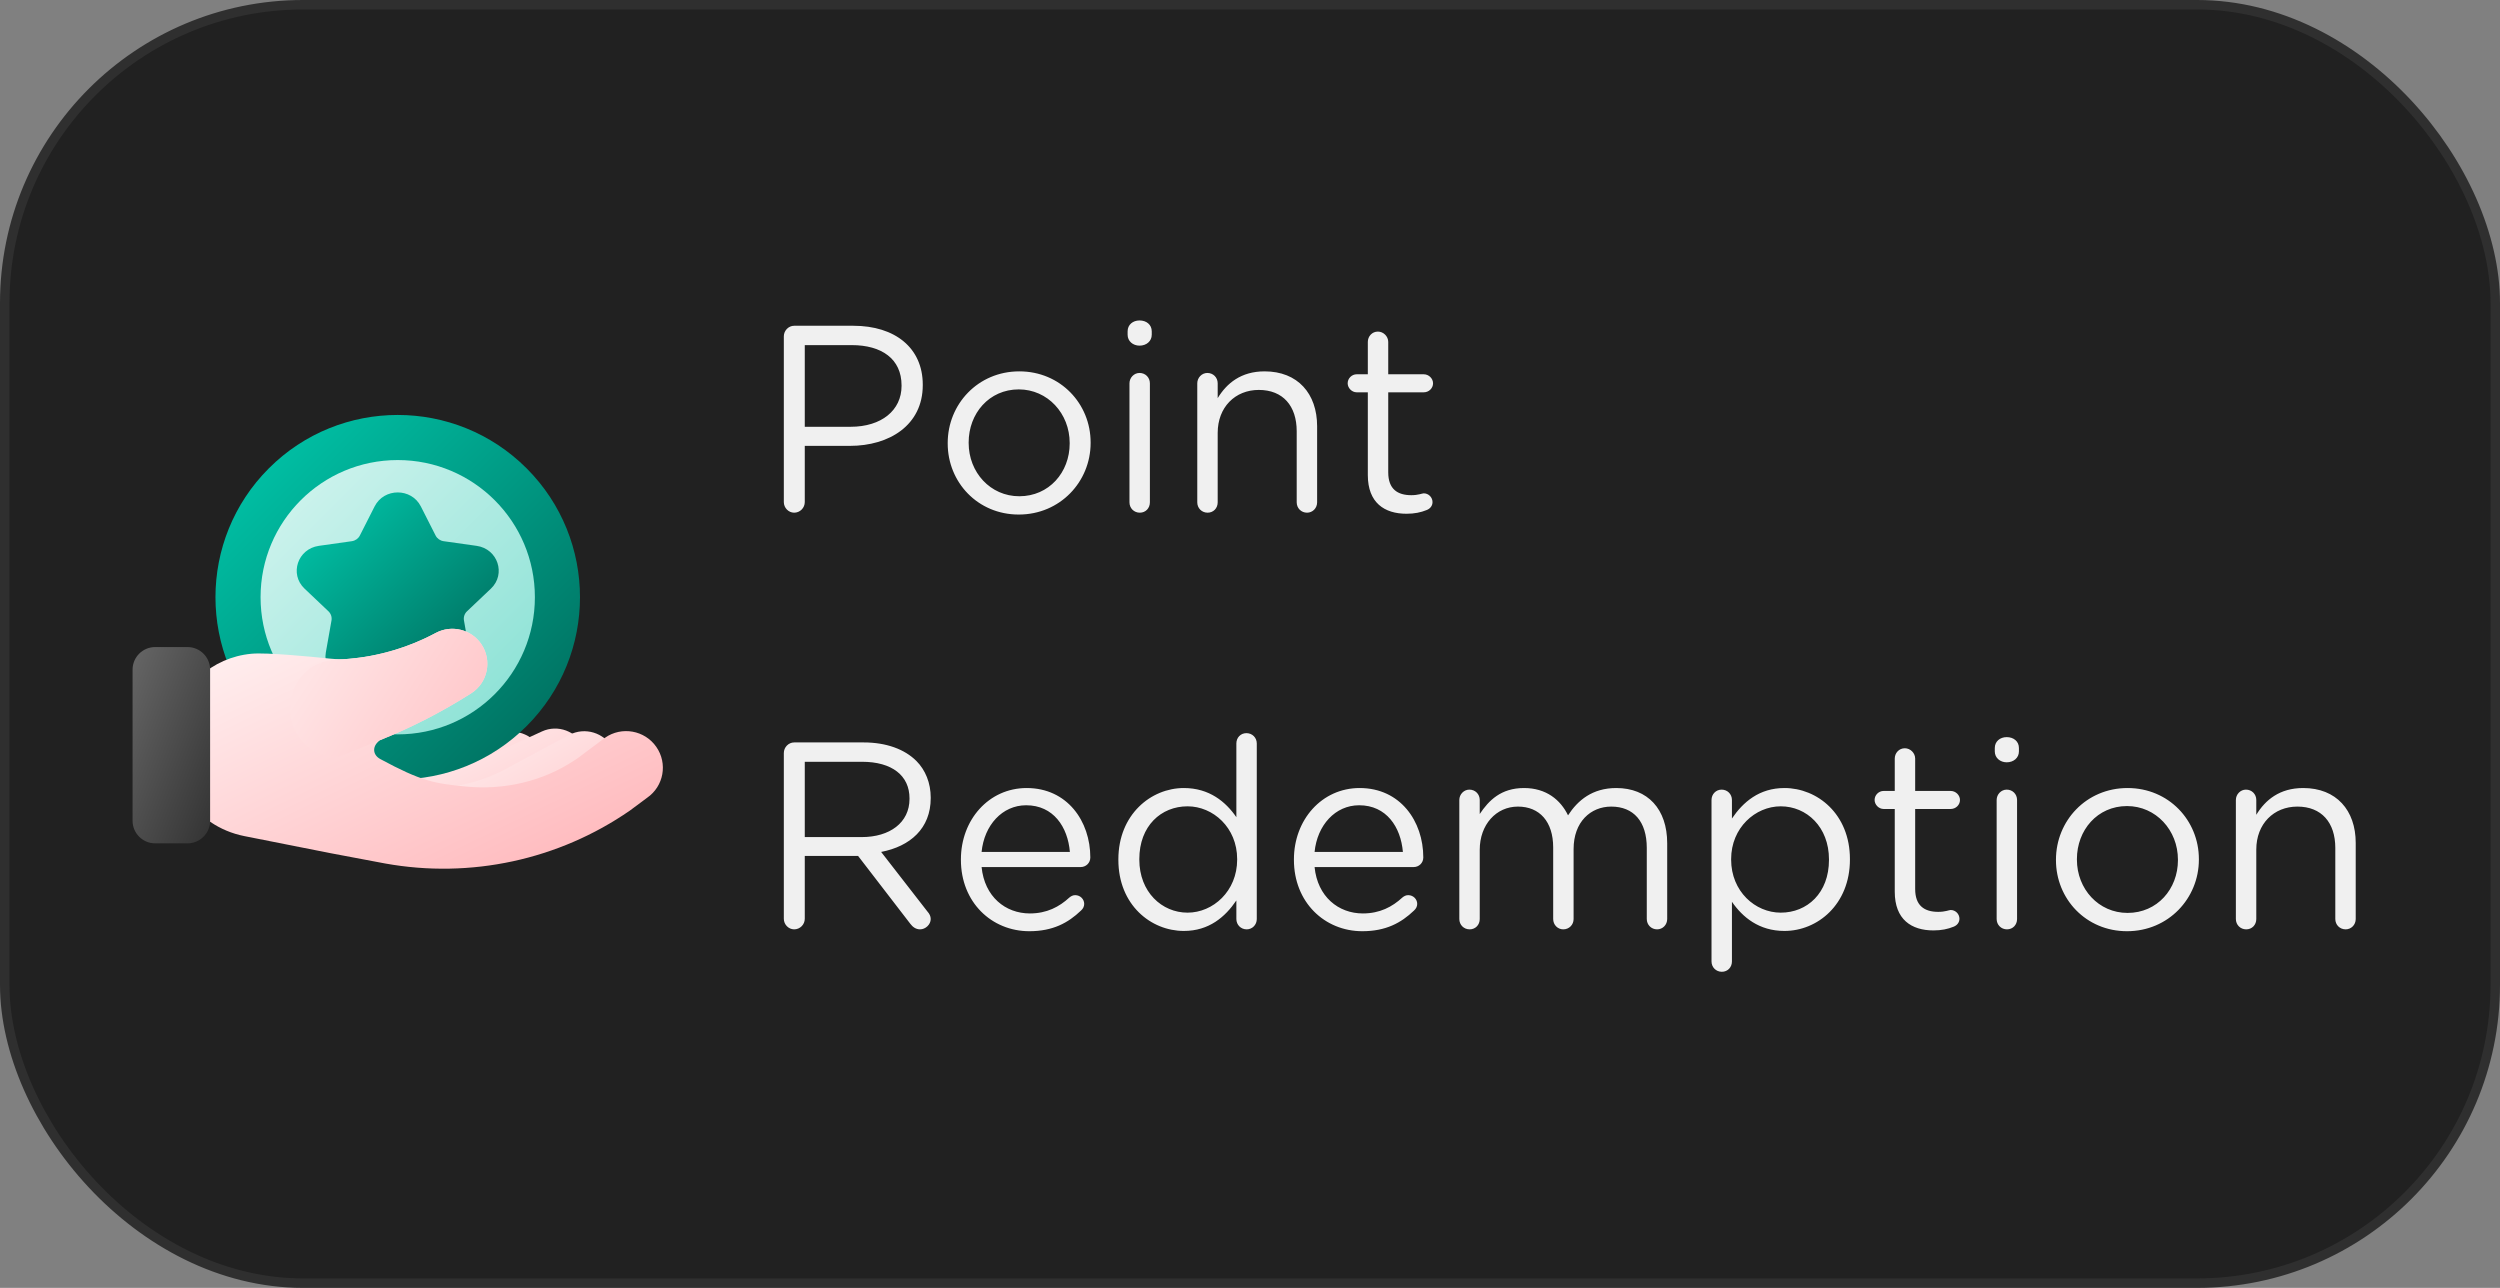 <svg width="132" height="68" viewBox="0 0 132 68" fill="none" xmlns="http://www.w3.org/2000/svg">
<rect x="0" y="0" width="132" height="68" fill="#808080" stroke="none"/>
<rect x="0.25" y="0.25" width="131.5" height="67.5" rx="15.75" fill="#212121"/>
<rect x="0.25" y="0.25" width="131.5" height="67.5" rx="15.75" stroke="#2F2F2F" stroke-width="0.5"/>
<path d="M28.62 39.74C28.291 38.859 27.306 38.411 26.426 38.743L22.841 40.091C21.84 40.468 20.786 40.641 19.736 40.617L20.611 43.929C21.942 43.814 23.263 43.524 24.537 43.054L27.623 41.915C28.502 41.591 28.948 40.618 28.62 39.74Z" fill="url(#paint0_linear_3_2306)"/>
<path d="M30.823 39.445C30.443 38.605 29.451 38.235 28.613 38.621L25.202 40.191C23.874 40.803 22.42 41.037 20.99 40.893L19.665 44.237C22.174 44.455 24.722 44.032 27.057 42.975L29.995 41.645C30.832 41.266 31.202 40.282 30.823 39.445Z" fill="url(#paint1_linear_3_2306)"/>
<path d="M32.352 39.51C31.91 38.68 30.874 38.366 30.046 38.81L26.67 40.618C25.356 41.322 23.888 41.651 22.422 41.594L21.287 45.075C23.86 45.141 26.429 44.552 28.741 43.332L31.65 41.797C32.479 41.36 32.793 40.336 32.352 39.51Z" fill="url(#paint2_linear_3_2306)"/>
<path d="M14.195 24.728C10.437 28.486 10.437 34.58 14.195 38.338C17.953 42.096 24.047 42.096 27.805 38.338C31.563 34.58 31.563 28.486 27.805 24.728C24.047 20.97 17.953 20.97 14.195 24.728Z" fill="url(#paint3_linear_3_2306)"/>
<path d="M21 24.291C17 24.291 13.758 27.533 13.758 31.533C13.758 35.533 17 38.775 21 38.775C25 38.775 28.242 35.533 28.242 31.533C28.242 27.533 25 24.291 21 24.291Z" fill="url(#paint4_linear_3_2306)"/>
<path d="M22.22 26.738L23 28.276C23.082 28.437 23.239 28.549 23.422 28.575L25.167 28.821C26.283 28.979 26.728 30.313 25.921 31.079L24.658 32.276C24.526 32.402 24.466 32.582 24.497 32.759L24.795 34.45C24.986 35.531 23.819 36.355 22.822 35.845L21.26 35.047C21.097 34.963 20.902 34.963 20.739 35.047L19.178 35.845C18.18 36.355 17.014 35.531 17.204 34.45L17.503 32.759C17.534 32.582 17.474 32.402 17.342 32.276L16.079 31.079C15.271 30.313 15.717 28.979 16.833 28.821L18.578 28.575C18.76 28.549 18.918 28.437 19 28.276L19.78 26.738C20.279 25.754 21.721 25.754 22.22 26.738Z" fill="url(#paint5_linear_3_2306)"/>
<path d="M31.943 38.954L30.538 40.006C30.477 40.049 30.415 40.092 30.352 40.133C28.666 41.257 26.629 41.725 24.612 41.531C22.925 41.368 22.25 41.25 20.078 40.077C19.699 39.872 19.647 39.463 19.961 39.169L20.047 39.088C21.732 38.411 23.349 37.58 24.879 36.606C25.757 36.048 25.997 34.871 25.413 34.01C24.88 33.226 23.843 32.973 23.007 33.42C21.573 34.189 19.993 34.657 18.365 34.791C18.054 34.817 17.741 34.809 17.431 34.776C16.453 34.674 14.086 34.444 13.293 34.517C13.286 34.517 13.278 34.518 13.271 34.519C11.196 34.711 9.496 36.248 9.09 38.293L9.066 38.415C8.542 41.056 10.259 43.622 12.901 44.146L17.462 45.05L20.336 45.592C24.845 46.405 29.494 45.401 33.255 42.801L34.168 42.122C35.047 41.514 35.264 40.311 34.652 39.434C34.039 38.553 32.822 38.338 31.943 38.954Z" fill="url(#paint6_linear_3_2306)"/>
<path d="M25.413 34.01C24.88 33.225 23.843 32.973 23.007 33.42C21.425 34.268 19.666 34.75 17.861 34.822C17.834 34.823 17.806 34.824 17.779 34.826C14.728 34.978 14.42 39.368 17.42 39.947C17.635 39.989 17.858 39.968 18.062 39.886L20.047 39.088C21.732 38.411 23.349 37.58 24.879 36.606C25.757 36.047 25.997 34.871 25.413 34.01Z" fill="url(#paint7_linear_3_2306)"/>
<path d="M9.902 44.529H8.193C7.534 44.529 7 43.995 7 43.336V35.357C7 34.699 7.534 34.165 8.193 34.165H9.902C10.56 34.165 11.094 34.699 11.094 35.357V43.336C11.094 43.995 10.56 44.529 9.902 44.529Z" fill="url(#paint8_linear_3_2306)"/>
<path d="M41.386 26.51V17.76C41.386 17.452 41.638 17.2 41.932 17.2H45.054C47.266 17.2 48.722 18.376 48.722 20.308V20.336C48.722 22.45 46.958 23.542 44.872 23.542H42.492V26.51C42.492 26.818 42.24 27.07 41.932 27.07C41.638 27.07 41.386 26.818 41.386 26.51ZM42.492 22.534H44.914C46.538 22.534 47.602 21.666 47.602 20.378V20.35C47.602 18.95 46.552 18.222 44.97 18.222H42.492V22.534ZM53.791 27.168C51.621 27.168 50.039 25.46 50.039 23.416V23.388C50.039 21.344 51.635 19.608 53.819 19.608C55.989 19.608 57.585 21.316 57.585 23.36V23.388C57.585 25.432 55.975 27.168 53.791 27.168ZM53.819 26.202C55.387 26.202 56.479 24.942 56.479 23.416V23.388C56.479 21.834 55.317 20.56 53.791 20.56C52.223 20.56 51.145 21.834 51.145 23.36V23.388C51.145 24.942 52.293 26.202 53.819 26.202ZM59.538 17.676V17.494C59.538 17.144 59.818 16.92 60.168 16.92C60.532 16.92 60.812 17.144 60.812 17.494V17.676C60.812 18.012 60.532 18.25 60.168 18.25C59.818 18.25 59.538 18.012 59.538 17.676ZM59.636 26.524V20.238C59.636 19.944 59.874 19.692 60.168 19.692C60.476 19.692 60.714 19.93 60.714 20.238V26.524C60.714 26.832 60.49 27.07 60.182 27.07C59.874 27.07 59.636 26.832 59.636 26.524ZM63.216 26.524V20.238C63.216 19.944 63.454 19.692 63.748 19.692C64.056 19.692 64.294 19.93 64.294 20.238V21.022C64.77 20.238 65.526 19.608 66.772 19.608C68.522 19.608 69.544 20.784 69.544 22.506V26.524C69.544 26.832 69.306 27.07 69.012 27.07C68.704 27.07 68.466 26.832 68.466 26.524V22.772C68.466 21.428 67.738 20.588 66.464 20.588C65.218 20.588 64.294 21.498 64.294 22.856V26.524C64.294 26.832 64.07 27.07 63.762 27.07C63.454 27.07 63.216 26.832 63.216 26.524ZM74.265 27.126C73.103 27.126 72.221 26.552 72.221 25.082V20.714H71.633C71.381 20.714 71.157 20.49 71.157 20.238C71.157 19.972 71.381 19.762 71.633 19.762H72.221V18.054C72.221 17.76 72.445 17.508 72.753 17.508C73.047 17.508 73.299 17.76 73.299 18.054V19.762H75.175C75.441 19.762 75.665 19.986 75.665 20.238C75.665 20.504 75.441 20.714 75.175 20.714H73.299V24.942C73.299 25.824 73.789 26.146 74.517 26.146C74.895 26.146 75.091 26.048 75.175 26.048C75.427 26.048 75.637 26.258 75.637 26.51C75.637 26.706 75.511 26.86 75.329 26.93C75.021 27.056 74.685 27.126 74.265 27.126ZM41.386 48.51V39.76C41.386 39.452 41.638 39.2 41.932 39.2H45.6C46.804 39.2 47.77 39.564 48.386 40.18C48.862 40.656 49.142 41.342 49.142 42.112V42.14C49.142 43.75 48.05 44.688 46.524 44.982L48.96 48.118C49.072 48.244 49.142 48.37 49.142 48.524C49.142 48.818 48.862 49.07 48.582 49.07C48.358 49.07 48.19 48.944 48.064 48.776L45.306 45.192H42.492V48.51C42.492 48.818 42.24 49.07 41.932 49.07C41.638 49.07 41.386 48.818 41.386 48.51ZM42.492 44.198H45.502C46.972 44.198 48.022 43.442 48.022 42.182V42.154C48.022 40.95 47.098 40.222 45.516 40.222H42.492V44.198ZM51.828 44.982H56.49C56.379 43.666 55.623 42.518 54.181 42.518C52.92 42.518 51.968 43.568 51.828 44.982ZM57.078 48.076C56.392 48.734 55.581 49.168 54.349 49.168C52.361 49.168 50.736 47.642 50.736 45.402V45.374C50.736 43.288 52.206 41.608 54.209 41.608C56.35 41.608 57.569 43.358 57.569 45.276C57.569 45.57 57.331 45.78 57.065 45.78H51.828C51.983 47.348 53.089 48.23 54.377 48.23C55.273 48.23 55.931 47.88 56.462 47.39C56.547 47.32 56.645 47.264 56.77 47.264C57.036 47.264 57.246 47.474 57.246 47.726C57.246 47.852 57.191 47.978 57.078 48.076ZM66.358 39.256V48.524C66.358 48.832 66.12 49.07 65.826 49.07C65.518 49.07 65.28 48.832 65.28 48.524V47.544C64.692 48.412 63.838 49.154 62.508 49.154C60.772 49.154 59.05 47.782 59.05 45.402V45.374C59.05 43.008 60.772 41.608 62.508 41.608C63.852 41.608 64.72 42.336 65.28 43.148V39.256C65.28 38.948 65.504 38.71 65.812 38.71C66.12 38.71 66.358 38.948 66.358 39.256ZM62.704 42.574C61.304 42.574 60.156 43.61 60.156 45.36V45.388C60.156 47.096 61.346 48.188 62.704 48.188C64.048 48.188 65.322 47.054 65.322 45.388V45.36C65.322 43.694 64.048 42.574 62.704 42.574ZM69.41 44.982H74.073C73.96 43.666 73.204 42.518 71.763 42.518C70.502 42.518 69.55 43.568 69.41 44.982ZM74.66 48.076C73.975 48.734 73.162 49.168 71.93 49.168C69.942 49.168 68.319 47.642 68.319 45.402V45.374C68.319 43.288 69.788 41.608 71.79 41.608C73.933 41.608 75.15 43.358 75.15 45.276C75.15 45.57 74.912 45.78 74.647 45.78H69.41C69.564 47.348 70.671 48.23 71.959 48.23C72.855 48.23 73.513 47.88 74.044 47.39C74.129 47.32 74.227 47.264 74.353 47.264C74.618 47.264 74.829 47.474 74.829 47.726C74.829 47.852 74.772 47.978 74.66 48.076ZM77.052 48.524V42.238C77.052 41.944 77.29 41.692 77.584 41.692C77.892 41.692 78.13 41.93 78.13 42.238V42.98C78.606 42.266 79.25 41.608 80.468 41.608C81.644 41.608 82.4 42.238 82.792 43.05C83.31 42.252 84.08 41.608 85.34 41.608C87.006 41.608 88.028 42.728 88.028 44.52V48.524C88.028 48.832 87.79 49.07 87.496 49.07C87.188 49.07 86.95 48.832 86.95 48.524V44.772C86.95 43.372 86.25 42.588 85.074 42.588C83.982 42.588 83.086 43.4 83.086 44.828V48.524C83.086 48.832 82.848 49.07 82.54 49.07C82.246 49.07 82.008 48.832 82.008 48.524V44.744C82.008 43.386 81.294 42.588 80.146 42.588C78.998 42.588 78.13 43.54 78.13 44.87V48.524C78.13 48.832 77.906 49.07 77.598 49.07C77.29 49.07 77.052 48.832 77.052 48.524ZM90.368 50.764V42.238C90.368 41.93 90.606 41.692 90.9 41.692C91.208 41.692 91.446 41.93 91.446 42.238V43.218C92.034 42.35 92.888 41.608 94.218 41.608C95.954 41.608 97.676 42.98 97.676 45.36V45.388C97.676 47.754 95.968 49.154 94.218 49.154C92.874 49.154 92.006 48.426 91.446 47.614V50.764C91.446 51.072 91.222 51.31 90.914 51.31C90.606 51.31 90.368 51.072 90.368 50.764ZM94.022 48.188C95.422 48.188 96.57 47.152 96.57 45.402V45.374C96.57 43.666 95.394 42.574 94.022 42.574C92.678 42.574 91.404 43.708 91.404 45.36V45.388C91.404 47.068 92.678 48.188 94.022 48.188ZM102.087 49.126C100.925 49.126 100.043 48.552 100.043 47.082V42.714H99.455C99.203 42.714 98.979 42.49 98.979 42.238C98.979 41.972 99.203 41.762 99.455 41.762H100.043V40.054C100.043 39.76 100.267 39.508 100.575 39.508C100.869 39.508 101.121 39.76 101.121 40.054V41.762H102.997C103.263 41.762 103.487 41.986 103.487 42.238C103.487 42.504 103.263 42.714 102.997 42.714H101.121V46.942C101.121 47.824 101.611 48.146 102.339 48.146C102.717 48.146 102.913 48.048 102.997 48.048C103.249 48.048 103.459 48.258 103.459 48.51C103.459 48.706 103.333 48.86 103.151 48.93C102.843 49.056 102.507 49.126 102.087 49.126ZM105.325 39.676V39.494C105.325 39.144 105.605 38.92 105.955 38.92C106.319 38.92 106.599 39.144 106.599 39.494V39.676C106.599 40.012 106.319 40.25 105.955 40.25C105.605 40.25 105.325 40.012 105.325 39.676ZM105.423 48.524V42.238C105.423 41.944 105.661 41.692 105.955 41.692C106.263 41.692 106.501 41.93 106.501 42.238V48.524C106.501 48.832 106.277 49.07 105.969 49.07C105.661 49.07 105.423 48.832 105.423 48.524ZM112.307 49.168C110.137 49.168 108.555 47.46 108.555 45.416V45.388C108.555 43.344 110.151 41.608 112.335 41.608C114.505 41.608 116.101 43.316 116.101 45.36V45.388C116.101 47.432 114.491 49.168 112.307 49.168ZM112.335 48.202C113.903 48.202 114.995 46.942 114.995 45.416V45.388C114.995 43.834 113.833 42.56 112.307 42.56C110.739 42.56 109.661 43.834 109.661 45.36V45.388C109.661 46.942 110.809 48.202 112.335 48.202ZM118.054 48.524V42.238C118.054 41.944 118.292 41.692 118.586 41.692C118.894 41.692 119.132 41.93 119.132 42.238V43.022C119.608 42.238 120.364 41.608 121.61 41.608C123.36 41.608 124.382 42.784 124.382 44.506V48.524C124.382 48.832 124.144 49.07 123.85 49.07C123.542 49.07 123.304 48.832 123.304 48.524V44.772C123.304 43.428 122.576 42.588 121.302 42.588C120.056 42.588 119.132 43.498 119.132 44.856V48.524C119.132 48.832 118.908 49.07 118.6 49.07C118.292 49.07 118.054 48.832 118.054 48.524Z" fill="#F0F0F0"/>
<defs>
<linearGradient id="paint0_linear_3_2306" x1="19.736" y1="38.633" x2="24.367" y2="46.498" gradientUnits="userSpaceOnUse">
<stop stop-color="#FFF5F5"/>
<stop offset="1" stop-color="#FFC2C5"/>
</linearGradient>
<linearGradient id="paint1_linear_3_2306" x1="19.665" y1="38.468" x2="24.407" y2="47.674" gradientUnits="userSpaceOnUse">
<stop stop-color="#FFF5F5"/>
<stop offset="1" stop-color="#FFC2C5"/>
</linearGradient>
<linearGradient id="paint2_linear_3_2306" x1="21.287" y1="38.608" x2="26.878" y2="48.34" gradientUnits="userSpaceOnUse">
<stop stop-color="#FFF5F5"/>
<stop offset="1" stop-color="#FFC2C5"/>
</linearGradient>
<linearGradient id="paint3_linear_3_2306" x1="11.376" y1="21.909" x2="30.624" y2="41.157" gradientUnits="userSpaceOnUse">
<stop stop-color="#00CCAF"/>
<stop offset="1" stop-color="#006657"/>
</linearGradient>
<linearGradient id="paint4_linear_3_2306" x1="13.758" y1="24.291" x2="28.242" y2="38.775" gradientUnits="userSpaceOnUse">
<stop stop-color="#D6F5F0"/>
<stop offset="1" stop-color="#85E0D3"/>
</linearGradient>
<linearGradient id="paint5_linear_3_2306" x1="15.666" y1="26" x2="25.646" y2="36.645" gradientUnits="userSpaceOnUse">
<stop stop-color="#00CCAF"/>
<stop offset="1" stop-color="#006657"/>
</linearGradient>
<linearGradient id="paint6_linear_3_2306" x1="8.972" y1="33.2" x2="18.941" y2="53.683" gradientUnits="userSpaceOnUse">
<stop stop-color="#FFF5F5"/>
<stop offset="1" stop-color="#FFB3B7"/>
</linearGradient>
<linearGradient id="paint7_linear_3_2306" x1="15.323" y1="33.2" x2="25.732" y2="39.968" gradientUnits="userSpaceOnUse">
<stop offset="0.18" stop-color="#FFE3E4"/>
<stop offset="1" stop-color="#FFC2C5"/>
</linearGradient>
<linearGradient id="paint8_linear_3_2306" x1="7" y1="34.165" x2="14.097" y2="36.969" gradientUnits="userSpaceOnUse">
<stop stop-color="#666666"/>
<stop offset="1" stop-color="#333333"/>
</linearGradient>
</defs>
</svg>
